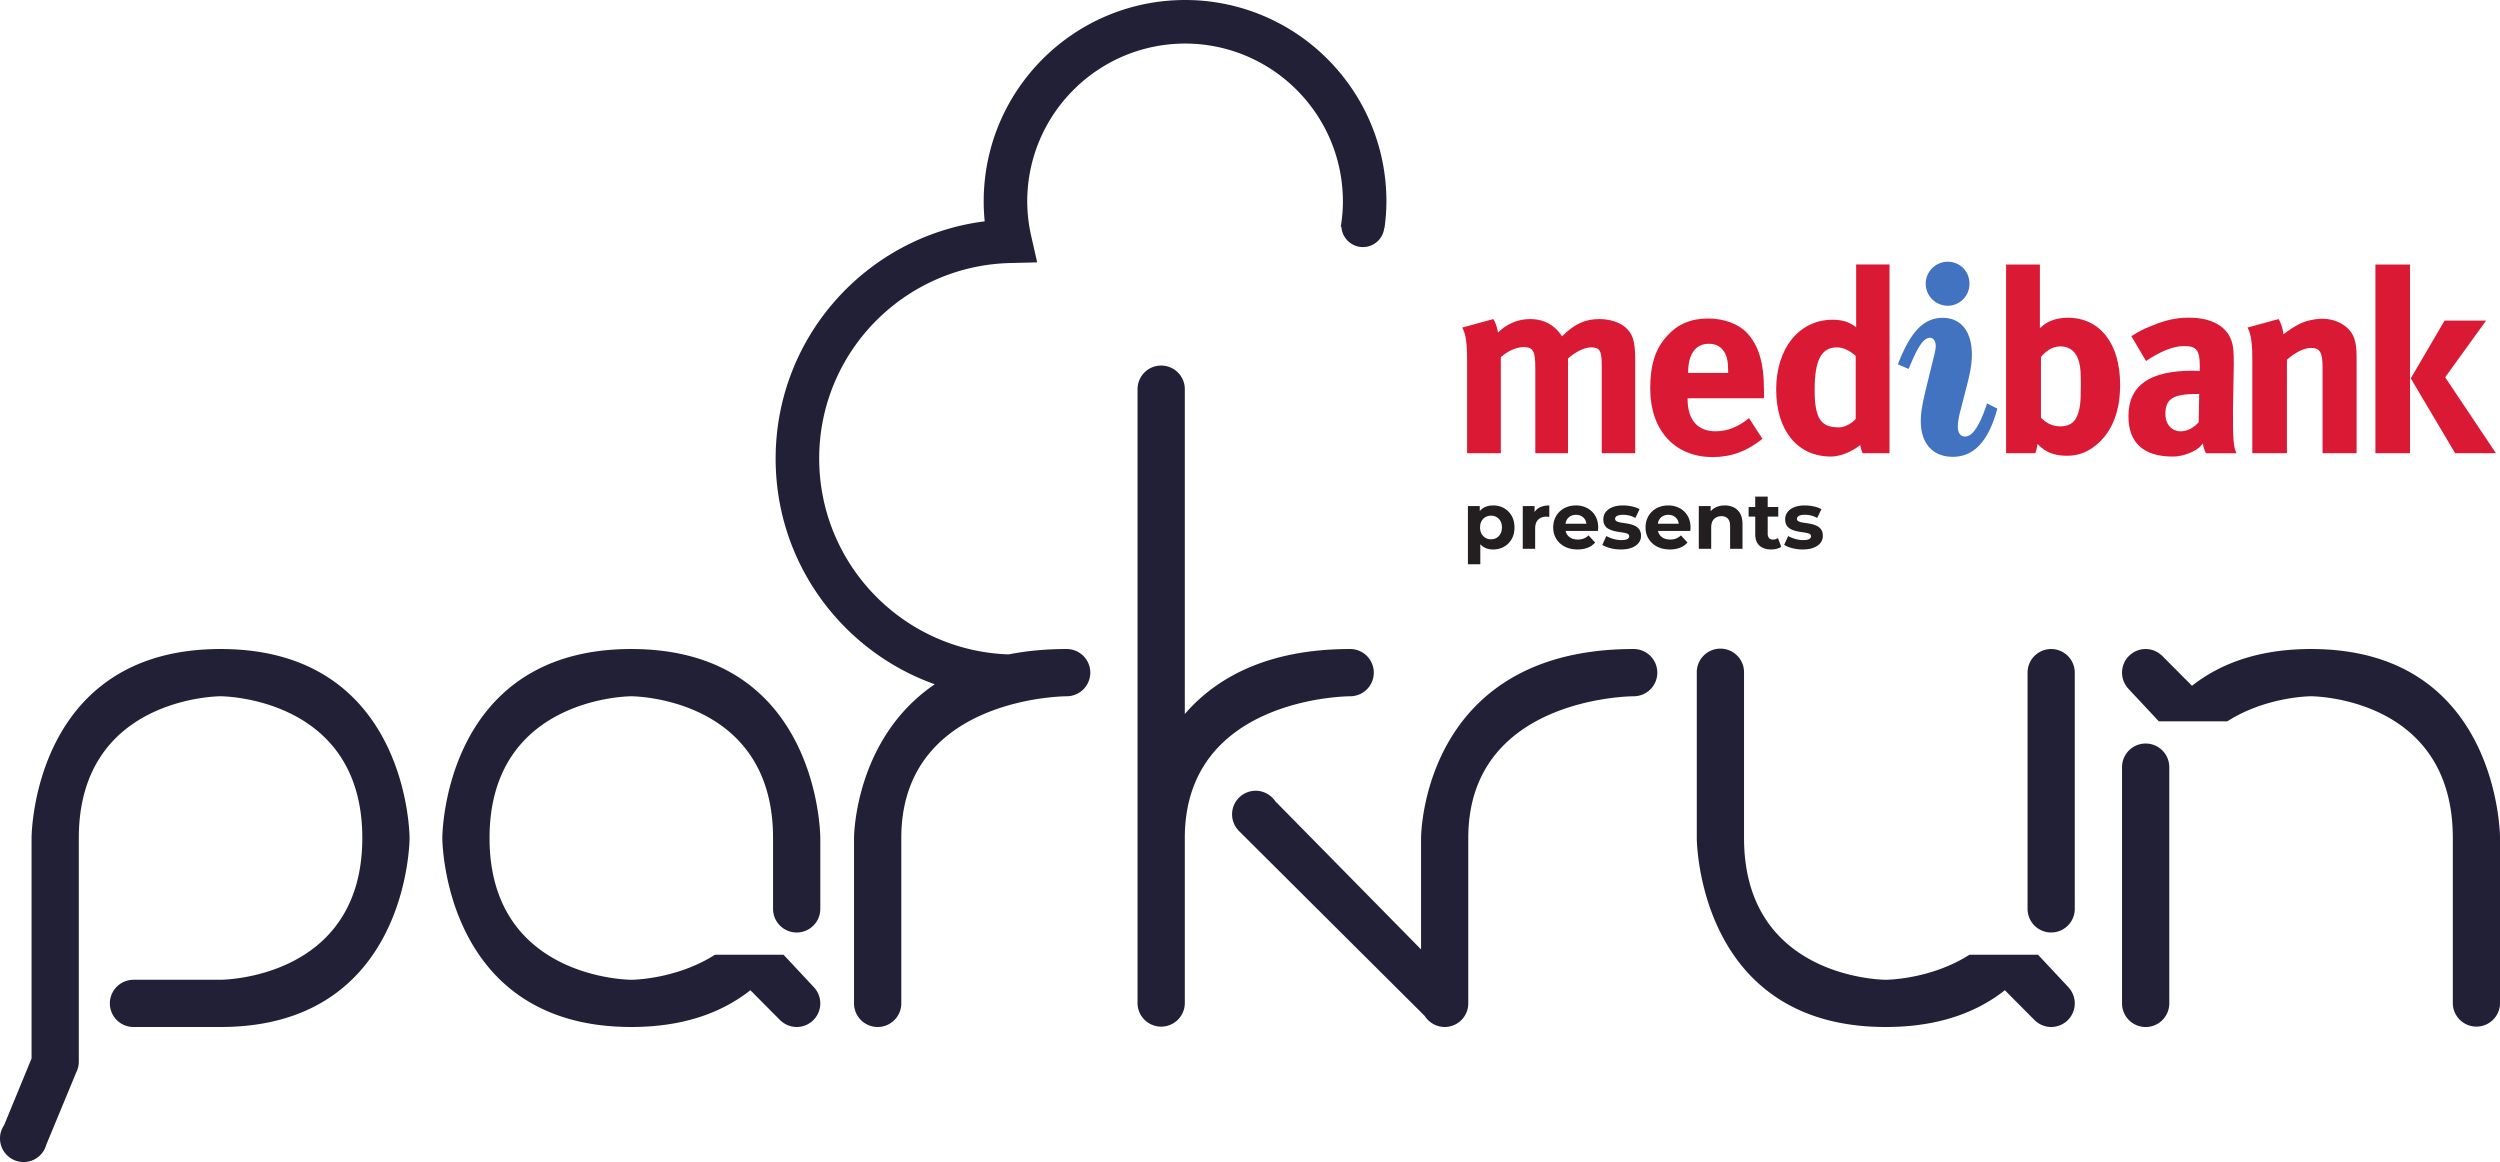 <svg xmlns="http://www.w3.org/2000/svg" xml:space="preserve" width="384.867" height="178.893">
  <path d="M251.501 99.914c-32.733 0-32.733 29.092-32.733 29.092v17.152l-22.44-22.806a3.582 3.582 0 0 0-.933-.949l-.014-.012a3.6 3.6 0 0 0-2.073-.658 3.638 3.638 0 0 0-3.635 3.639c0 .922.351 1.754.918 2.395l-.006.01.079.08c.055.053.108.112.16.161l28.51 28.386c.293.459.685.847 1.145 1.136l.016.017.005-.002a3.613 3.613 0 0 0 1.904.548 3.634 3.634 0 0 0 3.633-3.633v-25.464c0-21.818 25.464-21.818 25.464-21.818a3.639 3.639 0 0 0 3.638-3.635 3.64 3.64 0 0 0-3.638-3.639zm66.899 52.038-4.655-4.977H303.2c-6.028 3.85-12.89 3.857-12.89 3.857s-21.821 0-21.821-21.826v-25.453a3.638 3.638 0 1 0-7.275 0v25.453s0 29.097 29.096 29.097c8.222 0 14.104-2.323 18.331-5.66l4.495 4.52c.044.045.09.092.138.136l.103.108.01-.012c.64.56 1.467.908 2.385.908a3.635 3.635 0 0 0 3.633-3.633 3.63 3.63 0 0 0-1.01-2.512zm11.916-37.49a3.635 3.635 0 0 0-3.636 3.631v36.377a3.637 3.637 0 0 0 7.275 0v-36.377a3.636 3.636 0 0 0-3.639-3.63zm-14.545-14.548a3.634 3.634 0 0 0-3.635 3.64v36.366a3.633 3.633 0 1 0 7.268 0v-36.367c0-2.01-1.627-3.639-3.633-3.639zm40.008 0c-8.218 0-14.103 2.33-18.328 5.66l-4.496-4.517a2.779 2.779 0 0 0-.139-.139l-.104-.102-.01.01a3.622 3.622 0 0 0-2.386-.912 3.639 3.639 0 0 0-3.636 3.64c0 .97.39 1.852 1.013 2.508l-.002.002 4.652 4.98h10.548c6.025-3.85 12.888-3.856 12.888-3.856s21.824 0 21.824 21.818v25.464a3.635 3.635 0 0 0 7.269 0v-25.464s0-29.092-29.093-29.092zm-321.824 0c-29.097 0-29.097 29.092-29.097 29.092v33.94l-4.22 10.257A3.62 3.62 0 0 0 0 175.255a3.638 3.638 0 0 0 3.638 3.638c1.313 0 2.453-.7 3.092-1.745l.007.007.032-.072c.155-.268.274-.558.36-.863l4.627-11.177c.233-.48.376-1.011.376-1.579v-34.458c0-21.818 21.823-21.818 21.823-21.818s21.82 0 21.82 21.818c0 21.826-21.82 21.826-21.82 21.826H20.478v.004a3.634 3.634 0 0 0 .02 7.267c.035 0 .067-.007.1-.01v.01h13.357c29.097 0 29.097-29.097 29.097-29.097s0-29.092-29.097-29.092zm63.234 0c-29.096 0-29.096 29.092-29.096 29.092s0 29.097 29.096 29.097c8.216 0 14.097-2.323 18.33-5.66l4.489 4.52c.048.045.095.092.14.136l.106.108.008-.012c.64.56 1.468.908 2.385.908a3.638 3.638 0 0 0 3.637-3.633 3.63 3.63 0 0 0-1.014-2.512l.005-.006-4.652-4.977h-10.55c-6.025 3.85-12.884 3.857-12.884 3.857s-21.825 0-21.825-21.826c0-21.818 21.825-21.818 21.825-21.818s21.821 0 21.821 21.818v10.914a3.636 3.636 0 1 0 7.274 0v-10.914s0-29.092-29.095-29.092zm67.02 0c-3.297 0-6.261.3-8.93.829-16.198-.548-29.136-13.807-29.168-30.134-.004-16.415 13.132-29.746 29.468-30.118l4.09-.099-.905-4.003a24.387 24.387 0 0 1-.625-5.386c.024-13.422 10.885-24.271 24.308-24.298 13.408.027 24.265 10.876 24.29 24.298 0 1.329-.125 2.637-.332 3.909h.104a3.315 3.315 0 0 0 3.308 3.124c1.712 0 3.1-1.285 3.287-2.945.012 0 .027 0 .035.005.186-1.339.296-2.701.296-4.093 0-8.542-3.455-16.28-9.044-21.887A30.904 30.904 0 0 0 182.447.001c-17.131.006-31.007 13.88-31.01 31.002 0 1.041.054 2.062.154 3.07-18.146 2.295-32.184 17.768-32.184 36.536 0 16.024 10.223 29.648 24.5 34.732-12.426 8.424-12.432 23.665-12.432 23.665v25.464a3.639 3.639 0 0 0 3.64 3.633c2.009 0 3.638-1.63 3.638-3.633v-25.464c0-21.818 25.456-21.818 25.456-21.818a3.638 3.638 0 0 0 3.638-3.635c0-2.01-1.63-3.639-3.638-3.639zm47.282 3.64c0-2.01-1.627-3.64-3.634-3.64-12.91 0-20.726 4.527-25.46 10.006V59.907a3.636 3.636 0 0 0-3.637-3.631 3.637 3.637 0 0 0-3.64 3.63v94.564a3.639 3.639 0 0 0 7.277 0v-25.464c0-21.818 25.46-21.818 25.46-21.818a3.635 3.635 0 0 0 3.634-3.635" fill="#222037"/>
  <path d="m269.252 64.367 2.072 3.183c-2.343 1.902-4.803 2.815-7.661 2.815-5.848 0-9.616-4.131-9.616-10.532 0-3.648.756-6.075 2.54-8.057 1.669-1.872 3.688-2.744 6.398-2.744 2.342 0 4.567.793 5.878 2.138 1.861 1.911 2.697 4.656 2.697 8.91v1.234h-11.759v.156c0 3.136 1.542 4.926 4.294 4.926 1.832 0 3.534-.68 5.157-2.029zm-9.368-6.954h6.16v-.242c0-1.507-.164-2.303-.64-3.054-.516-.794-1.27-1.192-2.345-1.192-2.02 0-3.175 1.588-3.175 4.414v.074M365.687 69.765V40.719h5.326v29.046Zm10.652-20.414h6.393l-6.303 8.728 7.811 11.686h-6.28l-6.83-11.516 5.209-8.898M338.559 60.647h-.228c-3.7 0-4.978.674-4.978 3.093 0 1.587.996 2.659 2.358 2.659.984 0 1.982-.513 2.768-1.393zm.548 7.613c-.31.43-.526.759-1.618 1.3-.55.276-1.701.725-3.009.725-4.527 0-6.812-2.151-6.812-6.208 0-4.764 3.304-7.001 9.787-7.001.397 0 .628 0 1.192.051v-.83c0-2.276-.442-3.027-2.384-3.027-1.715 0-3.702.839-5.887 2.306l-2.259-3.819c1.3-.83 1.862-1.105 3.287-1.664 1.99-.833 3.71-1.192 5.565-1.192 3.423 0 5.76 1.269 6.558 3.536.277.833.361 1.472.361 3.657l-.127 6.831.007 2.572c0 1.685.079 3.429.537 4.277h-4.682c-.288-.355-.516-1.514-.516-1.514M246.584 69.765V56.379c0-2.418-.28-2.9-1.672-2.9-.984 0-2.37.677-3.52 1.708v14.578h-5.036V56.568c0-2.536-.353-3.136-1.823-3.136-.996 0-2.338.53-3.486 1.552v14.78h-5.192V55.62c0-2.935-.203-4.204-.755-5.191l4.792-1.31c.356.559.513 1.033.721 2.067 1.384-1.355 3.09-2.068 4.948-2.068 1.667 0 3.054.56 4.128 1.662.275.274.55.636.784.997 1.875-1.897 3.539-2.659 5.752-2.659 1.584 0 3.09.483 4.002 1.278 1.144.984 1.505 2.165 1.505 4.945v14.425h-5.148" fill="#da1a35"/>
  <path d="M298 53.281c0-.792-.387-1.277-.856-1.277-1.107 0-1.995 1.584-3.313 4.792l-1.662-.702c1.862-4.836 3.868-7.166 6.896-7.166 2.806 0 4.5 2.07 4.5 5.672 0 1.401-.289 2.935-.768 4.745l-.968 3.772c-.345 1.228-.426 2.111-.426 2.588 0 .968.426 1.494 1.106 1.494 1.194 0 2.254-1.714 3.4-5.09l1.575.789c-1.324 4.968-3.576 7.426-6.853 7.426-3.052 0-4.934-2.025-4.934-5.494 0-1.886.556-3.941 1.15-6.409l.766-3.117c.215-.88.387-1.546.387-2.023zm1.844-12.988c1.91 0 3.35 1.483 3.35 3.386 0 1.866-1.48 3.39-3.35 3.39a3.397 3.397 0 0 1-3.385-3.39 3.39 3.39 0 0 1 3.385-3.386" fill="#4173c1"/>
  <path d="m345.993 50.428 4.792-1.31c.252.367.718 1.51.718 2.338 1.237-.872 1.47-1.034 2.349-1.514 1.064-.553 2.457-.866 3.66-.866 2.261 0 4.25 1.188 4.888 2.933.275.754.39 1.634.39 2.901v14.855h-5.24V56.54c0-2.3-.402-2.977-1.786-2.977-1.081 0-2.465.718-3.699 1.823v14.378h-5.329V55.033c0-3.16-.488-4.15-.743-4.605M286.744 69.765c-.23-.452-.364-1.256-.364-1.256-1.155.943-2.97 1.776-4.516 1.776-5.156 0-8.427-4.015-8.427-10.326 0-6.36 3.543-10.735 8.704-10.735 1.472 0 2.622.362 3.607 1.154v-9.66h5.137v29.047Zm-1.064-14.973c-.987-.875-1.945-1.313-2.9-1.313-2.39 0-3.421 1.99-3.421 6.522 0 4.366.916 5.792 3.696 5.792.994 0 2.108-.677 2.625-1.305v-9.696M314.036 40.719v9.816c1.036-1.105 2.596-1.62 4.284-1.62 4.973 0 8.067 3.969 8.067 10.326 0 4.134-1.266 7.355-3.774 9.337-1.384 1.11-2.78 1.595-4.452 1.585-1.917-.004-3.329-.541-4.482-1.818 0 0-.088.688-.346 1.42h-4.498l-.006-7.426v-21.62zm6.072 15.183c-.388-1.746-1.508-2.58-2.899-2.58-1.384 0-2.345.87-3.009 1.623v9.381c.703.639 1.545 1.31 2.977 1.31 1.31 0 2.152-.52 2.582-1.587.478-1.118.581-2.193.581-4.693 0-1.823-.03-2.58-.232-3.454" fill="#da1a35"/>
  <path d="M230.99 82.173c-.15.272-.35.482-.598.629-.25.147-.532.22-.85.22-.318 0-.605-.073-.857-.22a1.598 1.598 0 0 1-.605-.63c-.152-.273-.227-.597-.227-.973 0-.383.075-.71.227-.98a1.57 1.57 0 0 1 .605-.617c.252-.142.539-.214.856-.214.319 0 .602.072.851.214.248.143.448.35.599.618.152.27.226.596.226.979 0 .376-.074.7-.226.974zm.551-3.942c-.493-.28-1.053-.421-1.681-.421-.563 0-1.055.122-1.475.367-.224.13-.414.302-.581.504v-.773h-1.823v8.956h1.908v-3.082c.156.174.33.323.527.44.416.244.897.366 1.444.366.628 0 1.188-.141 1.681-.422a3.123 3.123 0 0 0 1.175-1.174c.29-.502.435-1.1.435-1.793 0-.685-.146-1.28-.435-1.787a3.11 3.11 0 0 0-1.175-1.18M236.245 78.817v-.91h-1.822v6.583h1.909v-3.108c0-.628.159-1.093.477-1.394.318-.303.746-.453 1.284-.453a1.693 1.693 0 0 1 .416.05V77.81c-.62 0-1.146.12-1.578.36-.287.16-.502.388-.686.647M241.759 79.467c.248-.142.536-.214.862-.214.326 0 .612.072.856.214.246.144.436.342.575.594.09.166.139.358.167.563h-3.212c.032-.203.081-.393.17-.557.139-.257.332-.456.582-.6zm2.593-1.241a3.639 3.639 0 0 0-1.744-.416c-.67 0-1.27.144-1.804.433-.535.291-.95.692-1.248 1.206-.297.514-.447 1.097-.447 1.75s.155 1.233.466 1.744c.309.509.745.911 1.308 1.204.564.294 1.22.441 1.97.441.595 0 1.122-.092 1.579-.275a2.96 2.96 0 0 0 1.137-.79l-1.016-1.101c-.22.213-.462.371-.728.478a2.427 2.427 0 0 1-.91.159c-.4 0-.743-.072-1.028-.214a1.62 1.62 0 0 1-.674-.618 1.638 1.638 0 0 1-.189-.49h4.973l.026-.262c.006-.095.012-.179.012-.251 0-.71-.151-1.317-.454-1.824a3.126 3.126 0 0 0-1.229-1.174M251.84 81.033c-.24-.133-.5-.237-.777-.312a7.42 7.42 0 0 0-.844-.17c-.286-.041-.547-.082-.783-.123a1.736 1.736 0 0 1-.575-.189.412.412 0 0 1-.221-.374c0-.18.099-.326.293-.44.196-.114.515-.172.955-.172.293 0 .603.037.924.11.323.074.639.2.948.38l.65-1.358a4.243 4.243 0 0 0-1.17-.422 6.382 6.382 0 0 0-1.376-.153c-.636 0-1.179.09-1.627.269-.449.179-.796.43-1.041.752a1.79 1.79 0 0 0-.367 1.108c0 .375.072.68.215.918.143.236.335.422.575.557.24.133.501.237.784.311a7.6 7.6 0 0 0 .849.171c.285.04.544.082.777.123.232.041.42.1.563.177a.375.375 0 0 1 .215.349c0 .187-.092.335-.276.44-.184.106-.495.16-.936.16-.4 0-.806-.06-1.218-.178a4.748 4.748 0 0 1-1.082-.447l-.624 1.358c.309.204.721.373 1.236.508a6.329 6.329 0 0 0 1.614.202c.66 0 1.222-.09 1.683-.269.46-.179.813-.426 1.059-.74a1.7 1.7 0 0 0 .366-1.071c0-.375-.072-.681-.214-.918a1.542 1.542 0 0 0-.575-.557M255.975 79.467c.249-.142.536-.214.862-.214.327 0 .612.072.856.214.246.144.436.342.576.594a1.6 1.6 0 0 1 .166.563h-3.211c.032-.203.081-.393.17-.557.138-.257.331-.456.58-.6zm2.594-1.241a3.642 3.642 0 0 0-1.744-.416c-.669 0-1.27.144-1.805.433-.533.291-.95.692-1.248 1.206-.297.514-.445 1.097-.445 1.75s.154 1.233.464 1.744c.31.509.746.911 1.309 1.204.563.294 1.219.441 1.97.441.595 0 1.122-.092 1.578-.275a2.95 2.95 0 0 0 1.137-.79l-1.014-1.101c-.22.213-.464.371-.728.478-.266.106-.57.159-.912.159-.4 0-.742-.072-1.027-.214a1.612 1.612 0 0 1-.673-.618 1.638 1.638 0 0 1-.19-.49h4.974l.024-.262a3.02 3.02 0 0 0 .012-.251c0-.71-.151-1.317-.452-1.824a3.135 3.135 0 0 0-1.23-1.174M266.925 78.122a3.06 3.06 0 0 0-1.401-.312c-.563 0-1.064.118-1.505.355a2.42 2.42 0 0 0-.672.551v-.808h-1.823v6.582h1.908v-3.255c0-.416.068-.75.201-1.003a1.38 1.38 0 0 1 .563-.575c.241-.13.512-.196.815-.196.424 0 .752.127.985.38.232.252.348.644.348 1.175v3.474h1.91v-3.769c0-.668-.12-1.217-.355-1.645a2.263 2.263 0 0 0-.974-.954M272.927 83.07c-.244 0-.439-.077-.582-.23-.142-.157-.213-.373-.213-.65v-2.666h1.627v-1.47h-1.627v-1.603h-1.921v1.604h-1.016v1.469h1.016v2.703c0 .782.216 1.372.648 1.767.433.396 1.036.594 1.81.594.295 0 .578-.035.851-.104a1.97 1.97 0 0 0 .692-.311l-.503-1.347c-.212.164-.473.244-.782.244M280.408 81.59a1.542 1.542 0 0 0-.575-.557 3.428 3.428 0 0 0-.777-.312 7.42 7.42 0 0 0-.844-.17c-.285-.041-.547-.082-.783-.123a1.745 1.745 0 0 1-.576-.189.41.41 0 0 1-.22-.374c0-.18.099-.326.294-.44.196-.114.514-.172.954-.172.294 0 .602.037.924.11.322.074.638.2.948.38l.65-1.358a4.243 4.243 0 0 0-1.17-.422 6.382 6.382 0 0 0-1.376-.153c-.636 0-1.178.09-1.628.269-.448.179-.794.43-1.04.752a1.79 1.79 0 0 0-.366 1.108c0 .375.07.68.213.918.144.236.335.422.576.557.24.133.501.237.783.311.281.073.565.13.85.171.286.04.544.082.776.123.234.041.42.1.564.177a.374.374 0 0 1 .214.349c0 .187-.092.335-.275.44-.184.106-.496.16-.936.16-.4 0-.805-.06-1.217-.178a4.748 4.748 0 0 1-1.083-.447l-.624 1.358c.31.204.721.373 1.235.508a6.347 6.347 0 0 0 1.616.202c.66 0 1.221-.09 1.681-.269.461-.179.815-.426 1.059-.74.245-.315.366-.67.366-1.071 0-.375-.07-.681-.213-.918" fill="#231f20"/>
</svg>
